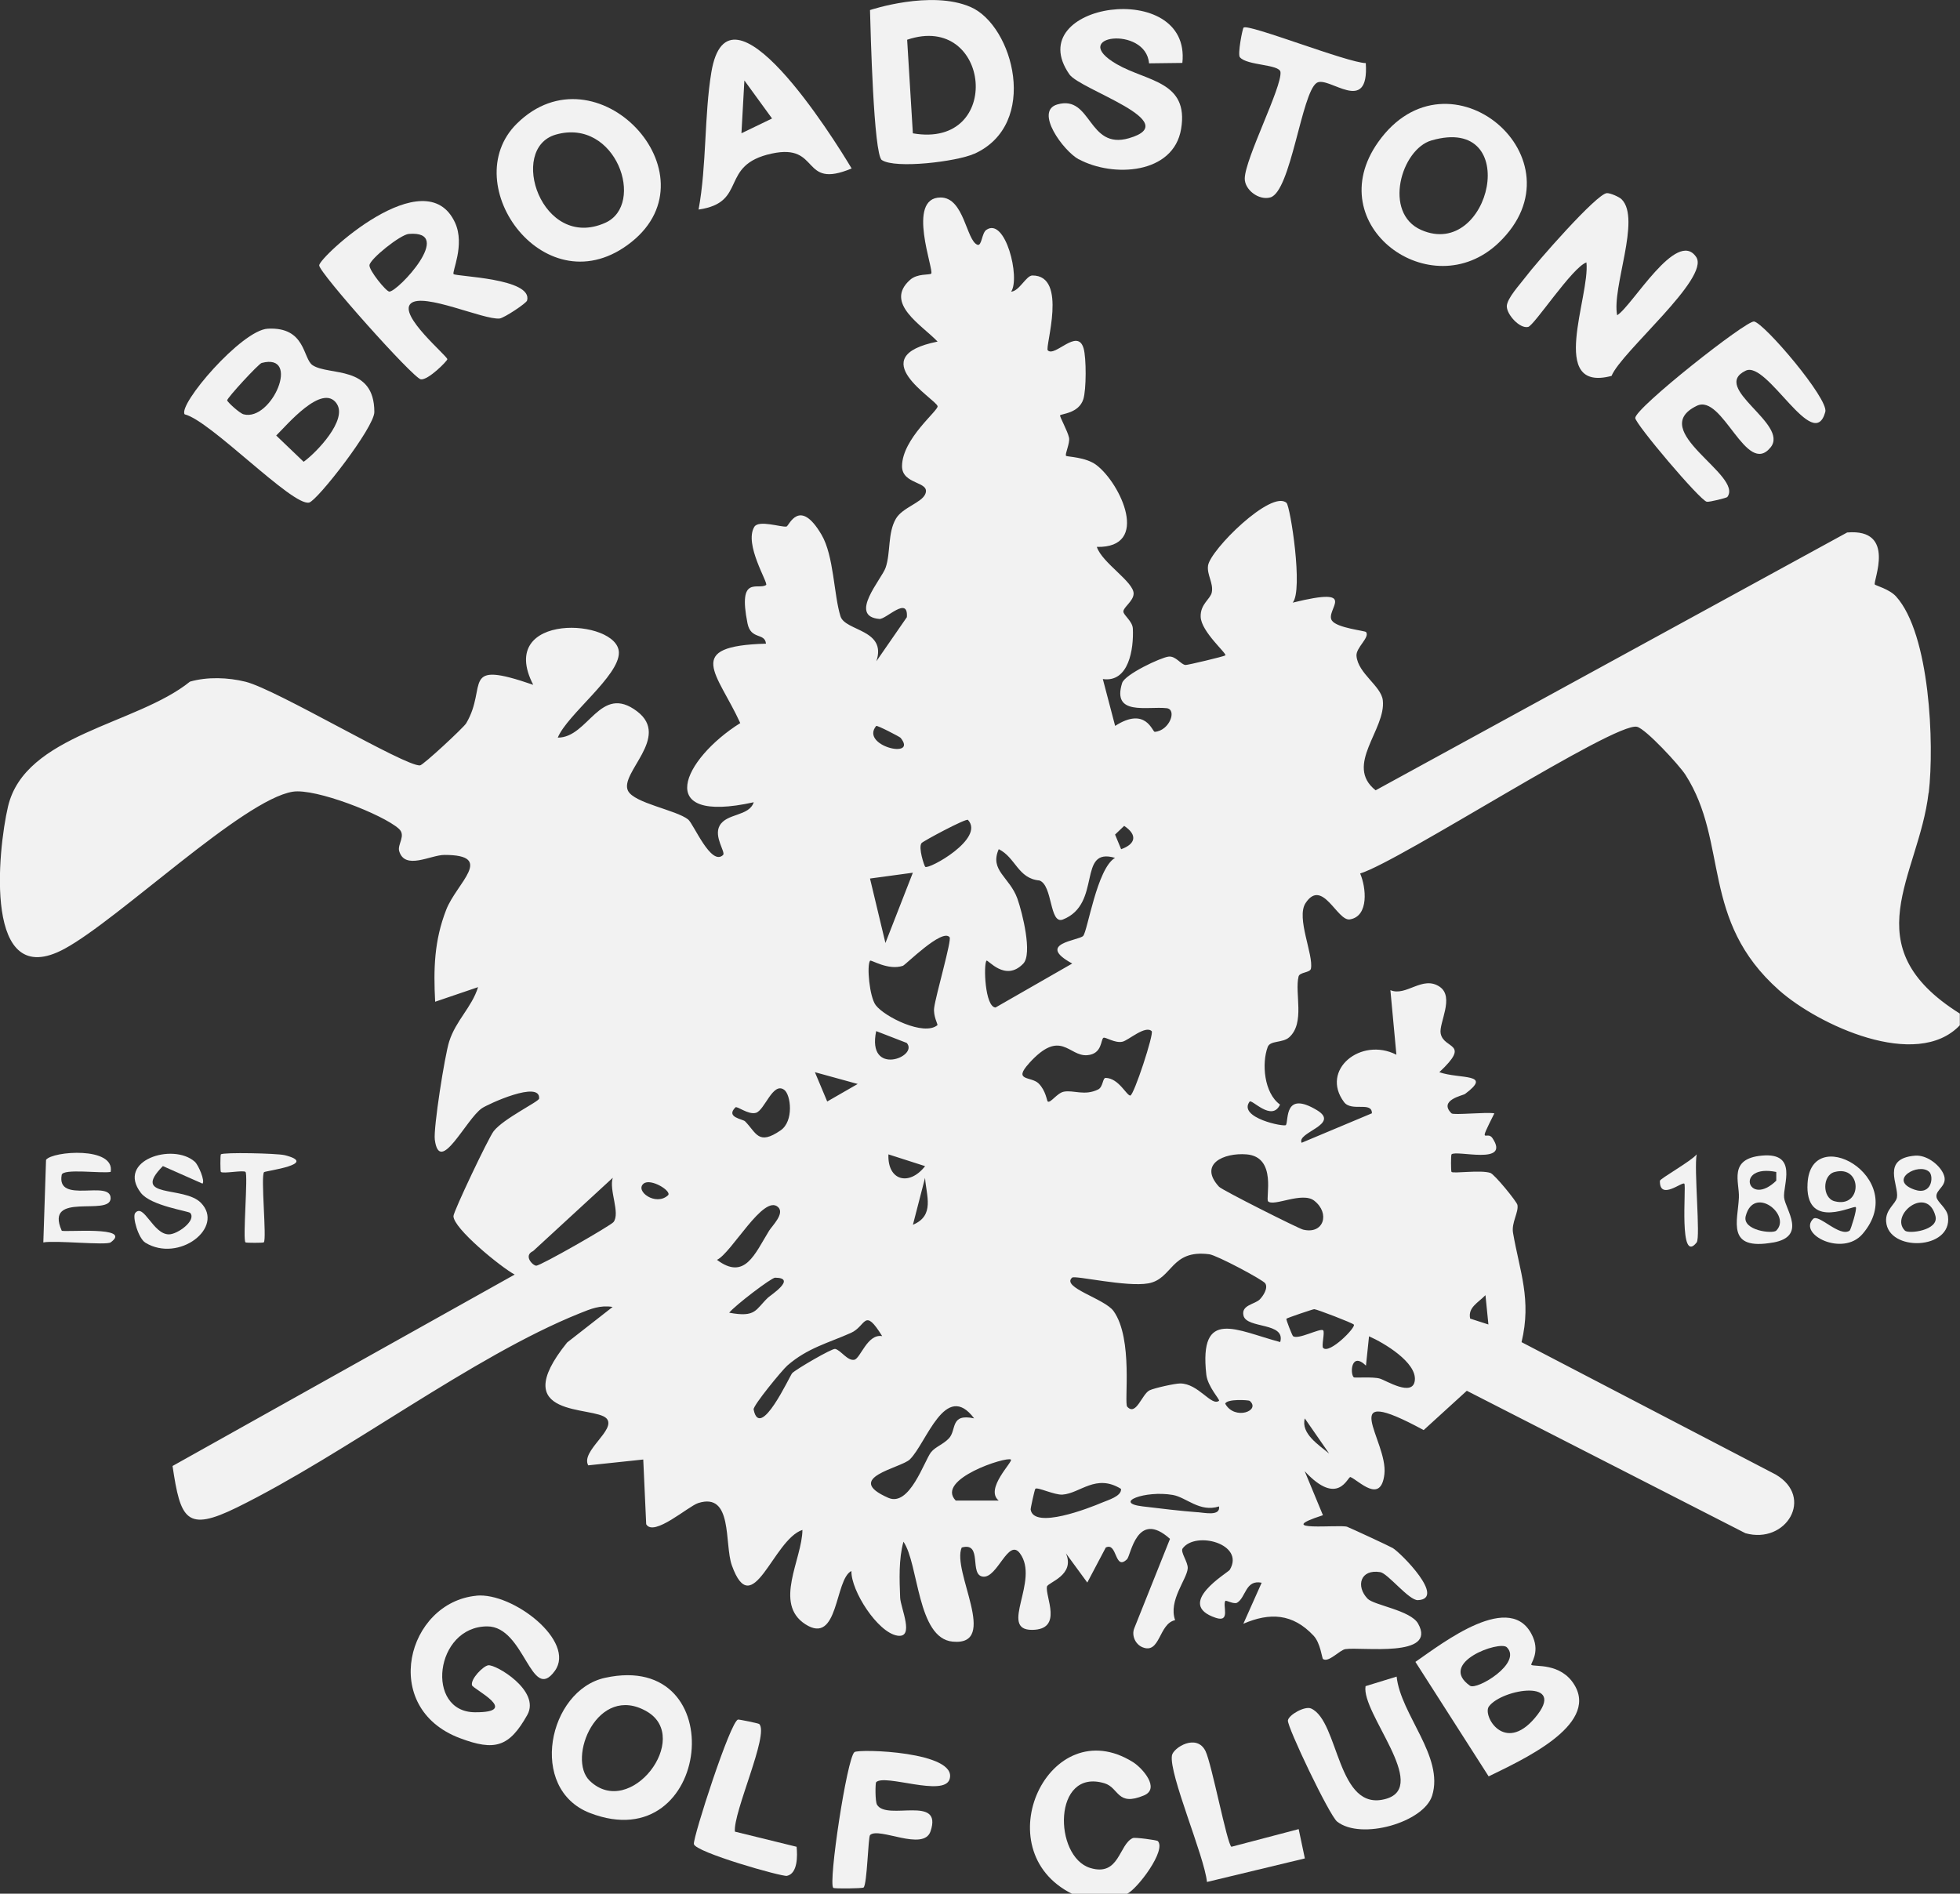 <svg xmlns="http://www.w3.org/2000/svg" id="Layer_2" data-name="Layer 2" viewBox="0 0 332.95 321.71"><rect x="0" y="0" width="332.95" height="321.71" fill="#333333" stroke="none"/><defs><style>      .cls-1 {        fill: #f2f2f2;      }    </style></defs><g id="Layer_1-2" data-name="Layer 1"><g id="Kis81M.tif"><g><path class="cls-1" d="M327.64,134.69c.96-8.25.22-26.96-5.55-33.36-1.12-1.24-3.49-1.86-3.61-2.03-.36-.51,3.75-9.55-4.7-8.84l-80.1,43.8c-5.38-4.26,1.8-10.32,1.22-15.3-.29-2.45-4.21-4.53-4.47-7.53-.12-1.41,2.3-3.13,1.63-4.05-.18-.24-4.92-.68-5.8-1.95-1.26-1.81,4.91-5.91-6.67-3.05,1.82-2.09-.4-16.36-1.05-16.95-2.55-2.3-12.97,7.99-13.33,10.67-.21,1.55.95,2.97.64,4.53-.23,1.16-1.96,1.97-1.89,4.15.08,2.55,4.55,6.3,4.19,6.56-.28.2-6.4,1.65-6.75,1.63-.8-.04-1.65-1.58-2.91-1.42-1.34.17-7.4,3.01-7.87,4.48-1.77,5.63,4.24,3.92,7.56,4.28,1.8.2.52,3.82-2.02,4.02-.4.03-1.5-4.38-6.73-1.01l-2.09-7.96c4.44.64,5.26-5.16,5.1-8.56-.06-1.3-1.61-2.28-1.61-2.92,0-.71,1.69-1.75,1.74-3,.08-2.02-5.35-5.23-6.25-7.97,9.17.2,4.06-10.76-.06-13.9-1.82-1.39-4.97-1.39-5.16-1.57-.26-.24.69-2.14.5-3.08-.23-1.12-1.64-3.63-1.52-3.8.21-.28,3.18-.32,3.95-2.75.51-1.61.52-7.01.04-8.64-1.03-3.52-4.86,1.56-6.08.35-.53-.53,3.49-12.76-2.62-12.72-1.05,0-2.22,2.67-3.61,2.75,1.6-2.3-.97-12.76-4.22-10.49-.78.55-.75,2.81-1.51,2.52-1.9-.75-2.24-8.03-6.25-8.03-5.92,0-1.03,12.48-1.6,12.94-.32.26-2.34-.06-3.58,1.05-4.47,3.97,2.03,7.7,4.67,10.49-12.86,2.58-.33,9.73,0,10.97.19.72-5.97,5.48-6.04,10.15-.05,3.27,4.89,2.56,3.95,4.78-.63,1.49-3.88,2.29-4.99,4.19-1.42,2.43-.87,5.73-1.74,8.3-.65,1.94-6.42,8.27-1.07,8.73,1.13.1,4.94-4.02,4.67-.3l-5.18,7.49c1.82-5.43-5.28-5.09-6.09-7.63-1.15-3.64-1.11-10.26-3.22-13.86-3.77-6.43-5.53-1.49-5.95-1.4-.84.17-4.72-1.18-5.47.05-1.8,2.96,2.43,9.58,2,9.88-1.36.93-4.83-1.82-3.16,6.52.58,2.86,2.94,1.53,3.14,3.45-14.13.4-8.26,4.97-4.37,13.49-9.75,6.12-14.98,17.28,2.29,13.45-.79,2.43-4.62,1.83-5.8,3.99-1.03,1.88,1.07,4.51.59,4.97-2.04,1.97-5-5.28-5.93-6.03-2.03-1.62-9.17-2.76-10.22-4.88-1.49-3.02,7.32-9.1,1.55-13.49-6.31-4.8-8.26,4.49-13.48,4.46,1.62-3.94,10.46-10.47,10.38-14.46-.11-5.81-20.96-6.95-14.55,5.49-12.61-4.36-7.63.2-11.39,6.54-.42.71-7.3,7.11-7.84,7.15-2.56.2-24.34-12.89-29.63-14.21-2.97-.74-6.5-.87-9.45-.02-9.09,7.34-28.03,8.94-30.91,21.22-1.75,7.47-4.22,31.67,9.61,24.16,9.24-5.01,30.29-25.31,38.76-26.68,3.85-.62,15.3,3.86,18.01,6.28,1.3,1.15-.27,2.65.07,3.81.98,3.29,5.35.65,7.68.65,8.69-.01,2.08,4.75.31,9.31-2.05,5.27-2.17,10.05-1.88,15.63l7.29-2.48c-1.07,3.45-3.78,5.66-4.91,9.25-.76,2.39-2.69,14.7-2.44,16.65.81,6.22,5.31-3.49,8.01-5.33,1.03-.7,9.96-4.81,9.71-1.64-.04.53-6.03,3.38-7.72,5.54-.88,1.12-6.82,13.63-6.83,14.42-.02,2.1,8.01,8.65,10.4,9.94l-58.12,32.52c1.35,9.09,2.34,11.28,10.97,7.03,18.48-9.1,39.93-25.63,58.18-32.96,1.89-.76,3.46-1.43,5.61-1.09l-7.73,6.04c-10.54,13.07,4.68,10.69,6.7,12.91,1.72,1.89-4.44,5.52-3.12,7.96l9.35-.99.5,10.99c1.27,2.22,7.14-3.05,8.83-3.59,5.95-1.91,4.42,6.95,5.72,10.58,3.51,9.82,6.99-4.38,11.99-6.02-.04,4.99-4.95,12.5.49,16.02,5.69,3.68,4.97-7.64,7.83-9.04-.08,3.35,4.46,10.44,7.8,10.98,3.01.49.55-4.73.48-6.45-.12-3.06-.26-6.54.56-9.51,2.61,3.77,2.31,16.42,8.37,16.98,7.99.75-.23-12.01,1.53-15.99,3.64-1.02,1.18,4.71,3.63,4.95,2.45.25,4.28-6.61,6.25-3.97,3.44,4.62-3.68,13.05,2.08,13.01,5.34-.04,2.18-5.69,2.52-7.35.15-.72,4.84-1.92,3.22-5.65l3.63,4.96,3.14-5.95c1.99-.99,1.47,4.06,3.61,1.99.65-.62,1.67-8.52,7.3-3.46l-6.07,15.19c-.5,1.25.21,2.74,1.39,3.22,3.04,1.25,2.75-4.02,5.55-4.6-1.19-3.34,2.03-6.96,2.14-8.81.07-1.06-1.3-2.77-.86-3.38,2.23-3.02,10.63-.75,8,3.64-.28.48-9.48,5.8-2.36,8.16,2.55.84,1.08-2.16,1.62-2.89.1-.14,1.47.63,2,.31,1.5-.91,1.4-3.95,4.16-3.39l-3.11,6.97c4.47-1.93,8.37-1.78,11.93,2.03,1.18,1.26,1.42,3.83,1.6,3.96.94.67,2.83-1.53,3.8-1.68,2.7-.42,15.67,1.54,12.35-4.34-1.27-2.26-7.5-3.11-8.58-4.23-2.02-2.11-1.25-5.06,2.15-4.51,1.3.21,4.88,4.83,6.4,4.76,4.84-.22-2.85-7.99-4.27-8.85-.53-.32-7.03-3.33-7.74-3.61-1.16-.45-13.06.92-4.12-1.97l-3.1-7.48c5.75,6.21,7.32.81,7.78,1,1.39.57,5.16,4.68,5.76-.49.66-5.74-8.65-15.79,6.67-7.49l7.33-6.68,47.33,24.2c6.93,1.93,11.75-6.11,5.14-9.97l-43.17-22.49c1.73-7.25-.31-11.97-1.45-18.58-.29-1.71.98-3.49.75-4.73-.1-.56-3.89-5.21-4.6-5.44-1.69-.55-6.28.15-6.6-.17-.11-.11-.11-2.87,0-2.98.8-.81,10.11,1.95,6.95-2.77-.93-1.39-2.58,1.59.33-4.2-1.4-.25-6.93.34-7.28,0-2.28-2.25,1.98-3.05,2.28-3.28,4.83-3.59-.84-2.49-4.35-3.71,5.46-5.11.77-3.82.23-6.58-.34-1.73,2.4-6.18-.16-7.93-2.92-1.99-5.71,1.71-8.38.57l1.02,10.97c-6.04-3.08-12.97,2.58-8.9,8.04,1.28,1.72,4.76-.18,4.74,1.91l-11.94,5.01c-.89-1.78,6.63-3.11,2.62-5.53-5.62-3.39-4.8,1.66-5.28,2.51-.22.39-8.21-1.22-6.18-3.97.37-.5,3.79,3.5,5.17.5-2.73-1.97-3.13-7.02-2.09-9.79.43-1.14,2.54-.64,3.66-1.65,2.71-2.46.89-7.47,1.58-10.32.19-.76,1.96-.62,2.1-1.33.47-2.36-2.55-8.65-.91-11.14,2.86-4.33,5.38,3.12,7.52,2.77,3.3-.53,2.76-5.49,1.75-7.8,6.82-2.09,43.32-25.84,47.04-24.92,1.51.38,7.15,6.49,8.22,8.15,7.41,11.57,2.46,24.68,15.9,36.6,6.65,5.9,23.34,13.69,30.71,5.96v-1.99c-18.33-11.49-6.97-23.27-5.31-37.49ZM104.22,207.61c-.45.59-12.36,7.42-13.13,7.41-.57,0-2.24-1.7-.53-2.48l13.53-12.45c-.67,2.09,1.31,5.98.13,7.52ZM113.47,203.07c-2.08,1.89-5.65-.73-4.15-1.98,1.21-1.01,4.9,1.3,4.15,1.98ZM252.34,220.03l.5,4.98-3.1-1c-.41-1.9,1.34-2.68,2.6-3.98ZM190.96,140.3c2.28,1.52,2,3.07-.51,3.97l-1.03-2.49,1.54-1.47ZM156.53,143.24c.27-.34,7.6-4.27,7.9-3.95,2.93,3.17-6.65,8.47-7.26,7.97-.16-.13-1.21-3.28-.63-4.02ZM148.84,123.33c.14-.17,4,1.84,4.14,2.01,3.05,3.73-6.94,1.38-4.14-2.01ZM155.07,148.26l-4.66,11.94-2.62-10.95,7.29-.99ZM147.8,163.21c.16-.22,3.06,1.7,5.57.87.46-.15,6.68-6.42,7.94-4.86.39.48-2.33,9.8-2.62,11.98-.19,1.42.67,2.86.55,2.96-2.29,1.91-8.99-1.42-10.48-3.4-1.06-1.4-1.55-6.76-.96-7.55ZM157.15,198.11c-2.7,3.45-6.41,2.49-6.23-2l6.23,2ZM148.84,175.17l5.19,2.01c2.09,2.36-6.83,5.8-5.19-2.01ZM157.14,200.1c.21,3.02,1.7,6.4-2.06,7.97l2.06-7.97ZM145.7,184.15l-5.18,2.98-2.09-4.98,7.27,2ZM124.92,188.13c.3-.29,2.14,1.28,3.47.93,1.5-.39,2.88-5.34,4.83-3.91,1.13.83,1.66,5.32-.61,6.88-3.81,2.62-4.1.44-6.04-1.53-.39-.4-3.35-.67-1.65-2.36ZM121.79,214.03c2.45-1.11,7.94-11.29,10.4-8.95,1.14,1.09-1.01,3.15-1.54,4-2.44,3.96-4.12,8.5-8.86,4.95ZM123.87,223.01c.96-1.21,7.16-5.95,7.8-5.95,3.79.03-.82,3.02-1.17,3.35-2.21,2.1-2.04,3.45-6.63,2.6ZM145.14,231c-1.18.25-2.33-1.66-3.28-1.84-.54-.1-6.67,3.47-7.29,4.12-.4.43-5.48,11.61-6.55,6.17-.13-.65,4.88-6.73,5.72-7.46,3.45-3.01,6.99-3.84,10.83-5.56,2.6-1.17,2.19-4.44,5.29.56-2.52-.45-3.69,3.79-4.73,4.01ZM158.17,246.69c-1.17,1.49-3.65,9.36-7.27,7.77-7.78-3.41,2.14-5.04,3.66-6.53,2.83-2.78,6.03-13.48,10.92-6.97-4.13-.88-2.94,1.95-4.28,3.39-.98,1.04-2.32,1.45-3.02,2.34ZM169.64,254.92h-7.29c-3.5-3.6,8.63-7.53,9.37-6.96.43.33-4.49,4.98-2.07,6.96ZM169.11,171.16c-1.81-.1-2.05-7.28-1.54-7.95.22-.3,3.19,3.7,6.26.49,1.58-1.66-.15-8.62-1-11.03-1.32-3.69-4.78-4.78-3.17-8.41,2.88,1.43,3.26,5,6.91,5.32,2.29.81,1.67,7.54,3.99,6.63,6.71-2.65,2.36-12.38,8.85-10.47-3.07,1.79-4.66,12.44-5.41,13.26-.73.8-8.16,1.26-1.86,4.69l-13.01,7.46ZM174.81,180.63c5.43-6,6.71-1.1,9.9-1.37,2.56-.22,2.25-2.65,2.73-2.95.32-.2,1.95.96,3.24.66,1.03-.24,3.87-2.84,4.96-1.79.42.41-3.04,10.96-3.64,10.94-.65-.02-1.94-2.93-4.16-3-.57-.02-.42,1.54-1.31,1.97-2.29,1.12-4.15.06-5.81.37-1.16.22-2.25,1.99-2.74,1.67-.15-.1-.31-1.83-1.54-3.06-1.28-1.27-4.44-.34-1.62-3.44ZM187.18,255.28c-2.13.91-11.57,4.6-12.1,1.17-.03-.18.67-3.4.8-3.53.35-.34,3.24,1.09,4.62.99,3-.21,5.66-3.61,9.93-.97.12,1.26-2.23,1.9-3.25,2.34ZM203.46,256.91c-2.86-.21-6.49-.65-9.39-1-5.06-.61.44-2.76,5.16-1.94,2.32.41,4.56,3,7.85,1.95.26,1.71-2.47,1.06-3.62.98ZM208.13,238.47c.28-.87,3.99-.62,4.15-.49,1.97,1.67-2.54,3.39-4.15.49ZM217.48,228c-7.4-1.95-13.84-5.92-12.56,5.53.23,2.04,2.36,4.28,2.16,4.44-1.3,1.01-3.5-2.95-6.61-2.94-.9,0-4.38.78-5.18,1.16-1.31.62-2.3,4.47-3.81,2.78-.56-.63,1.06-11.51-2.31-16.23-1.52-2.13-8.93-4.01-7.05-5.69.48-.43,9.24,1.65,12.97.97,4.14-.76,3.77-5.8,10.34-4.94,1.26.16,9.1,4.33,9.5,4.94.53.8-.35,2.14-.92,2.72-.82.85-3.22.95-2.77,2.77.55,2.26,7.22,1.06,6.23,4.5ZM221.65,240.97l4.14,5.97c-1.77-1.47-4.84-3.4-4.14-5.97ZM232.04,232l.52-4.98c2.58,1.13,8.11,4.44,7.78,7.48-.32,2.91-4.91,0-5.95-.3-1.25-.35-4.28-.07-4.43-.22-.65-.61-.45-4.44,2.08-1.98ZM224.77,229.01c-.32-.32.31-2.66,0-3-.44-.47-4.3,1.67-5.13.97-.12-.1-1.23-2.84-1.11-2.95.19-.16,4.47-1.61,4.72-1.62.36-.02,6.51,2.34,6.73,2.62.38.48-4.14,5.04-5.19,3.98ZM215.41,204.09c.97.95,5.81-1.7,7.84-.11,2.75,2.14,1.61,5.78-1.9,4.91-.78-.19-13.74-6.7-14.27-7.28-3.53-3.84.79-5.81,4.67-5.5,5.25.43,3.17,7.5,3.67,7.98Z"></path><path class="cls-1" d="M192.46,312.25c-2.41,1.04-2.27,6.61-7.26,5.09-6.25-1.91-6.39-17.03,2.41-14.39,2.52.75,2.1,4,6.71,2.07,2.83-1.18-.27-4.67-1.87-5.67-14.22-8.86-25.34,14.91-10.34,22.38h9.36c1.82-.91,6.72-7.44,5.2-8.97-.15-.15-3.86-.66-4.22-.5Z"></path><path class="cls-1" d="M52.51,85.38c1.4-.33,11.08-12.76,11.08-15.38,0-8.06-7.66-6.11-10.48-7.95-1.69-1.11-1.13-6.55-7.62-6.21-4.45.23-15.3,12.9-14.12,14.55,4.37,1.05,18.3,15.65,21.14,14.99ZM57.21,68.6c1.83,2.73-3.37,8.22-5.63,9.85l-4.66-4.46c1.75-1.7,7.86-9.04,10.3-5.39ZM44.45,61.66c6.76-1.79,1.72,9.97-3.06,8.73-.69-.18-2.8-2.12-2.8-2.38,0-.42,5.33-6.21,5.86-6.35Z"></path><path class="cls-1" d="M71.48,64.44c1.23.2,4.51-3.12,4.51-3.41,0-.57-8.38-7.49-6.21-9.47,2.12-1.93,12.41,2.83,15.09,2.55.75-.08,4.54-2.58,4.67-3.06,1-3.77-11.95-4.06-12.48-4.48-.36-.29,1.97-4.94.25-8.72-5.01-10.97-23.1,5.86-23.09,7.23,0,1.27,15.95,19.15,17.26,19.36ZM66.14,49.54c-.54,0-3.45-3.6-3.38-4.48.09-1.07,5.25-5.2,6.68-5.32,7.92-.65-1.83,9.79-3.3,9.8Z"></path><path class="cls-1" d="M255.97,52.07c0,1.36,2.18,3.81,3.62,3.47,1.05-.25,7.48-10.12,9.9-10.96.65,5.75-6.64,22.16,4.27,19.28,1.62-4.05,16.77-16.62,14.38-20.19-3.3-4.93-10.92,8.4-13.43,9.88-.94-4.7,4.09-16.36.77-19.68-.44-.44-1.93-1.08-2.51-1.06-1.72.05-12.12,11.97-13.85,14.29-.94,1.26-3.15,3.59-3.16,4.97Z"></path><path class="cls-1" d="M254.58,41.25c14.84-14.16-8.48-34.01-20.46-17.12-10.03,14.14,8.98,28.07,20.46,17.12ZM243.19,23.85c15.52-4.46,10.03,20.39-1.76,15.22-6.54-2.87-3.41-13.74,1.76-15.22Z"></path><path class="cls-1" d="M107.26,41.12c14.54-11.6-5.98-33.42-19.45-20.13-10.49,10.34,4.99,31.66,19.45,20.13ZM94.44,22.86c10.23-2.9,15.29,11.9,8.38,14.99-10.79,4.83-16.62-12.66-8.38-14.99Z"></path><path class="cls-1" d="M165.48,26.14c11.17-5.01,6.65-21.78-.58-24.94-6.76-2.96-17.11.51-17.11.51.1,3.57.61,24.54,2.01,25.48,2.29,1.53,12.71.27,15.67-1.06ZM155.07,22.65l-.97-15.9c14.21-4.8,16.46,18.6.97,15.9Z"></path><path class="cls-1" d="M183.25,27.05c5.84,3.15,16.11,2.56,17.39-5.15,1.35-8.13-5.81-8.03-10.94-11-8.46-4.9,4.96-6.62,5.49-.14l5.66-.07c1.56-14.5-27.63-10.19-19.19,1.94,1.83,2.63,19.68,8.08,10.12,10.85-7.01,2.03-6.31-7.42-12.16-5.74-3.97,1.13,1.04,7.93,3.63,9.33Z"></path><path class="cls-1" d="M277.78,71c0,1.01,11.04,14.06,12.16,14.24.45.08,3.38-.66,3.48-.8,2.81-3.71-13.81-11.31-5.18-15.5,4.39-2.13,8.4,12.15,12.53,7.07,3.25-4-10.27-10.14-4.22-13.04,3.67-1.76,11.55,14.26,13.52,7,.6-2.2-10.35-15.06-12.1-15.35-1.31-.22-20.18,14.68-20.18,16.38Z"></path><path class="cls-1" d="M260.13,282.83c-.2-.15,1.45-1.97.29-4.68-3.54-8.29-15.43,1.05-19.98,4.18l12.44,19.45c5.31-2.62,18.72-8.57,14.6-15.49-2.32-3.9-6.85-3.07-7.34-3.45ZM249.71,286.38c-5.57-3.91,5.06-7.73,6.26-6.53,2.68,2.67-5.1,7.35-6.26,6.53ZM260.72,291.87c-5.2,6.11-8.91-.44-7.8-1.96,2.22-3.04,13.57-4.82,7.8,1.96Z"></path><path class="cls-1" d="M131.1,26.09c8.37-1.81,4.83,6.19,13.57,2.53-3.07-5.15-20.93-33.71-23.83-16.35-1.22,7.35-.79,15.85-2.17,23.33,8.45-1.2,3.39-7.56,12.43-9.51ZM126.46,13.68l4.69,6.45-5.2,2.51.5-8.97Z"></path><path class="cls-1" d="M80.93,271.09c-11.79,1.13-16.5,19.03-2.82,24.19,5.95,2.25,8.4,1.53,11.47-3.95,2.29-4.1-5.39-8.63-6.65-8.42-.87.14-3.02,2.33-2.75,3.39.17.65,8.4,4.64.5,4.59-8.49-.05-6.84-14.58,2.09-14.59,6.38,0,7.43,13.17,11.48,7.56,3.63-5.01-7.11-13.37-13.33-12.78Z"></path><path class="cls-1" d="M102.76,285.04c-9.62,2.12-13.13,18.86-2.55,22.96,20.69,8,24.42-27.77,2.55-22.96ZM100.19,302.54c-3.95-3.78,1.31-16.66,9.7-11.78,7.7,4.47-2.8,18.38-9.7,11.78Z"></path><path class="cls-1" d="M231.97,286.45c-.76,4.56,10.88,17,3.5,19.14-8.39,2.43-7.96-13.19-12.75-15.34-1.05-.47-3.78,1.06-3.94,2.02-.17,1.03,7.05,16.16,8.36,17.19,4.07,3.21,14.72.14,16.14-4.4,2.07-6.64-5.34-13.75-6.03-20.23l-5.27,1.62Z"></path><path class="cls-1" d="M217.52,12.25c.25,2.58-6,14.66-6.07,18.06-.04,1.92,2.38,3.78,4.34,3.23,3.5-.98,5.31-17.79,7.88-19.46,2-1.31,8.94,5.72,8.34-3.36-3.08-.05-19.98-6.75-20.76-6.03-.19.17-1.04,4.54-.63,5.03,1.19,1.44,6.76,1.17,6.9,2.53Z"></path><path class="cls-1" d="M145.14,297.67c-1.27,1.03-4.47,22.23-3.59,23.05.18.17,4.96.11,5.15-.06.61-.55.77-8.59,1.1-8.91,1.47-1.44,9.08,2.85,10.27-.63,2.14-6.27-7.38-1.74-9.08-4.51-.35-.57-.3-3.69-.16-3.84,1.44-1.47,11.52,2.56,12.48-.51,1.47-4.69-15.43-5.19-16.17-4.6Z"></path><path class="cls-1" d="M209.18,313.74c-.75-.53-3.33-14.05-4.39-16.24-1.5-3.08-5.49-.59-5.71.73-.53,3.17,5.52,17.13,5.95,21.49l16.63-4-1.05-4.98-11.42,3Z"></path><path class="cls-1" d="M124.84,311.17c-.33-3.27,5.84-16.51,4.14-18.28-.13-.13-3.4-.79-3.6-.76-1.28.17-7.67,20.02-7.51,21.14.2,1.39,14.99,5.59,15.81,5.41,1.86-.4,1.79-3.47,1.64-4.94l-10.47-2.57Z"></path><path class="cls-1" d="M10.48,209.06c-3-6.76,8.24-2.32,8.31-5.48.06-3.26-9.24,1.09-8.31-3.98.21-1.14,6.75-.21,8.32-.51.77-4.36-9.9-3.54-10.98-2.05l-.46,14.03c2.03-.39,10.69.54,11.44-.01,3.9-2.84-8-1.67-8.32-1.99Z"></path><path class="cls-1" d="M34.13,204.34c-2.91-2.96-11.99-.65-6.46-6.24l6.73,2.98c.46-.46-.68-3.15-1.31-3.72-3.71-3.29-13.39-.22-9.16,5.29,1.7,2.22,8.11,3.08,8.39,3.42,1.07,1.27-2.14,3.63-3.63,3.63-2.71,0-4.26-5.37-5.72-3.63-.53.62.53,4.32,1.73,5.05,5.68,3.46,13.53-2.6,9.42-6.79Z"></path><path class="cls-1" d="M307.03,201.59c0,7.41,7.89,3.08,8.22,3.49.25.31-.87,3.86-1.04,3.98-1.71,1.2-5.29-2.93-6.22-1.98-2.58,2.63,5.03,6.47,8.4,2.56,8.32-9.68-9.36-19.38-9.35-8.05ZM311.63,204.07c-2.09-.56-2.09-4.4,0-4.96,4.78-1.29,4.78,6.25,0,4.96Z"></path><path class="cls-1" d="M301.2,211.09c5.81-1.04,2.1-5.6,1.87-7.63-.24-2.08,2.46-7.71-3.77-7.14-5.76.53-3.79,4.5-3.91,7.14-.18,3.99-2.22,9.06,5.81,7.62ZM301.74,199.1v1.48c-4.83,4.68-7.09-2.92,0-1.48ZM296.55,206.59c1.38-5.31,7.83-.18,5.19,2.47-.61.61-5.83-.02-5.19-2.47Z"></path><path class="cls-1" d="M328.96,203.38c-.24-1.34,2.1-1.92,1.17-3.97-.73-1.62-2.91-3.24-4.82-3.08-5.81.49-2.72,5.02-3.07,7.09-.19,1.11-1.98,2.04-1.84,4.09.35,5.21,11.25,4.87,10.51-.87-.18-1.4-1.79-2.38-1.95-3.26ZM327.74,199.1c.77.75.45,4.08-2.59,2.98-4.53-1.64.82-4.68,2.59-2.98ZM323.59,209.06c-2.64-2.65,3.8-7.78,5.19-2.47.64,2.45-4.58,3.08-5.19,2.47Z"></path><path class="cls-1" d="M48.31,196.24c-1.25-.31-10.41-.51-10.79-.13-.11.11-.11,2.88,0,2.98.37.35,3.8-.34,4.18,0,.47.43-.5,11.53,0,11.97.11.1,3,.1,3.11,0,.54-.49-.56-11.36.05-11.93.24-.22,9.51-1.38,3.45-2.9Z"></path><path class="cls-1" d="M288.22,211.06c.67-.85-.49-12.57,0-14.95-.92,1.15-6.24,4.12-6.25,4.5-.06,3.44,3.85.03,4.16.49.34.5-.99,13.88,2.09,9.97Z"></path></g></g></g></svg>